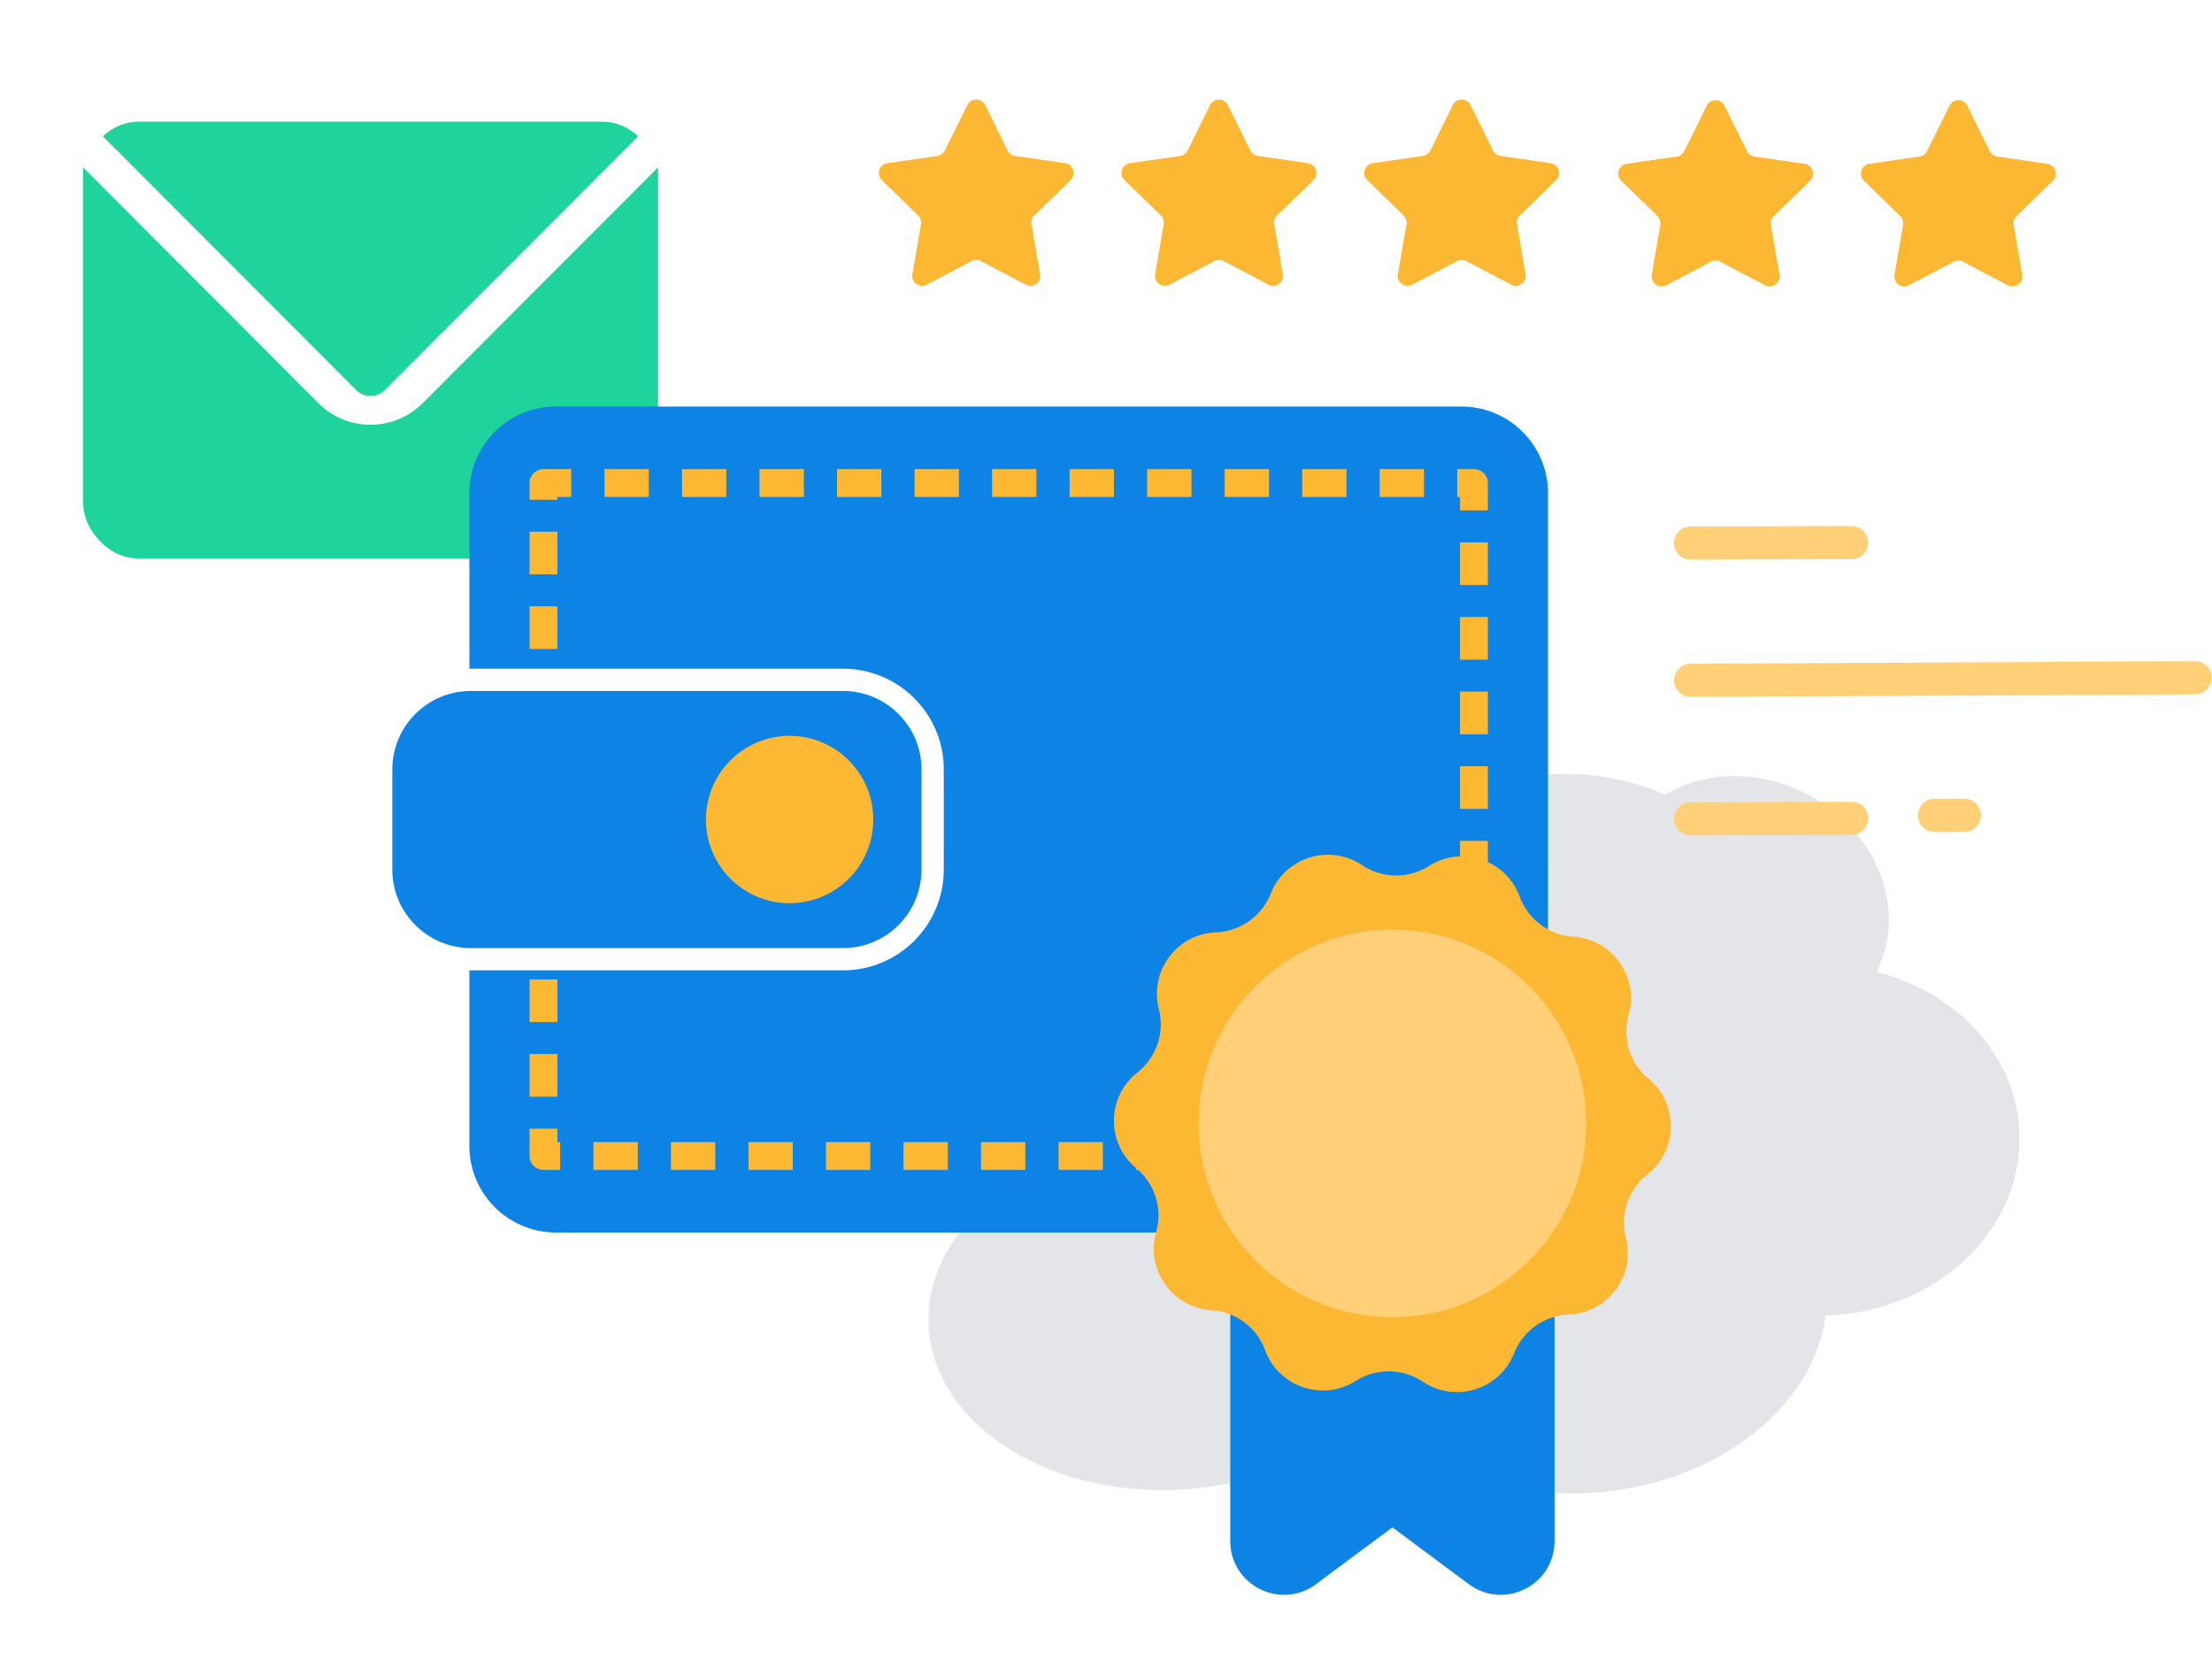 <?xml version="1.0" encoding="UTF-8"?>
<svg xmlns="http://www.w3.org/2000/svg" width="400" height="300" viewBox="0 0 400 300">
  <g fill="none" fill-rule="evenodd">
    <path d="M119 30.257v60.225c0 2.773-1.016 5.218-3.052 7.337-2.034 2.12-4.435 3.181-7.202 3.181H25.254c-2.767 0-5.168-1.06-7.202-3.181C16.018 95.699 15 93.255 15 90.482V30.257L57.547 72.88A13.26 13.26 0 0 0 67 76.804c3.571 0 6.928-1.395 9.452-3.924L119 30.257zM108.747 22c2.519 0 4.732.888 6.644 2.646L69.53 70.59c-1.351 1.355-3.708 1.355-5.06 0L18.61 24.646C20.52 22.888 22.734 22 25.254 22z" fill="#1ED39C"></path>
    <path d="M339.332 175.78c5.699-11.16.17-25.492-12.44-32.113-8.744-4.59-18.606-4.272-25.817.03-5.952-2.624-12.733-3.988-19.884-3.7-15.133.608-28.032 8.438-34.595 19.538-9.547-6.934-22.102-10.907-35.706-10.36-28.655 1.152-51.088 21.897-50.105 46.335.425 10.572 5.168 20.098 12.728 27.417-3.778 4.933-5.84 10.626-5.599 16.615.703 17.46 20.69 30.832 44.642 29.87 14.455-.582 27.04-6.256 34.603-14.496 8.41 9.675 22.963 15.761 39.261 15.105 22.948-.923 41.376-14.885 43.738-32.144.147-.005.292-.003.44-.009 19.797-.796 35.277-15.594 34.575-33.053-.563-14.004-11.37-25.458-25.84-29.035" fill="#E4E5E9"></path>
    <path d="M264.284 73.514H100.528c-8.642 0-15.648 7.007-15.648 15.648v31.767c.082 0 .162-.006.243-.006h67.336c10.038 0 18.206 8.168 18.206 18.206v18.134c0 10.039-8.168 18.206-18.206 18.206H85.123c-.08 0-.161-.005-.243-.006v31.767c0 8.642 7.006 15.648 15.648 15.648h163.756c8.642 0 15.648-7.006 15.648-15.648V89.162c0-8.641-7.006-15.648-15.648-15.648" fill="#0D84E5"></path>
    <path d="M152.459 124.95H85.123c-7.819 0-14.18 6.36-14.18 14.18v18.133c0 7.82 6.361 14.18 14.18 14.18h67.336c7.819 0 14.18-6.36 14.18-14.18V139.13c0-7.82-6.361-14.18-14.18-14.18" fill="#0D84E5"></path>
    <path d="M264.017 206.524H261.511v5.032h5.023a2.516 2.516 0 0 0 2.515-2.516v-3.02h-5.032v.504zM205.437 211.556h8.01v-5.032h-8.01zM191.418 211.556h8.011v-5.032h-8.01zM177.4 211.556h8.01v-5.032h-8.01zM219.456 211.556h8.01v-5.032h-8.01zM163.381 211.556h8.011v-5.032h-8.011zM121.325 211.556h8.011v-5.032h-8.01zM107.307 211.556h8.011v-5.032h-8.011zM135.344 211.556h8.01v-5.032h-8.01zM149.363 211.556h8.01v-5.032h-8.01zM247.493 211.556h8.01v-5.032h-8.01zM233.474 211.556h8.011v-5.032h-8.01zM100.795 206.02v-1.926h-5.032v4.946a2.516 2.516 0 0 0 2.516 2.516h3.02v-5.032h-.504v-.503zM95.763 184.819h5.032v-7.71h-5.032zM95.763 198.31h5.032v-7.71h-5.032zM95.763 103.865h5.032v-7.711h-5.032zM95.763 117.356h5.032v-7.71h-5.032zM98.279 84.837a2.516 2.516 0 0 0-2.516 2.515v3.02h5.032v-.503H103.3v-5.032h-5.022zM137.346 84.837v5.032h8.011v-5.032h-2.002zM151.365 84.837v5.032h8.011v-5.032h-2.003zM123.328 84.837v5.032h8.01v-5.032h-2.002zM109.31 84.837v5.032h8.01v-5.032h-2.002zM179.402 84.837v5.032h8.011v-5.032h-2.003zM235.477 84.837v5.032h8.01v-5.032h-2.002zM207.44 84.837v5.032h8.01v-5.032h-2.002zM221.458 84.837v5.032h8.011v-5.032h-2.003zM249.495 84.837v5.032h8.012v-5.032h-2.003zM165.383 84.837v5.032h8.012v-5.032h-2.003zM193.42 84.837v5.032h8.012v-5.032h-2.003zM266.533 84.837h-3.019v5.032h.504v2.43h5.031v-4.947a2.516 2.516 0 0 0-2.516-2.516M264.017 198.31v1.928h5.032v-7.71h-5.032zM264.017 184.819v1.927h5.032V179.036h-5.032zM264.017 117.356v1.928h5.032v-7.71h-5.032zM264.017 157.833v1.928h5.032v-7.71h-5.032zM264.017 130.849v1.927h5.032V125.066h-5.032zM264.017 171.326v1.927h5.032V165.543h-5.032zM264.017 144.341v1.928h5.032v-7.71h-5.032zM264.017 103.864v1.927h5.032V98.081h-5.032zM157.914 148.196c0 8.356-6.773 15.13-15.13 15.13-8.355 0-15.128-6.774-15.128-15.13 0-8.355 6.773-15.129 15.129-15.129s15.129 6.774 15.129 15.13" fill="#FDB833"></path>
    <path d="M334.82 95.12a3 3 0 0 1 .195 5.993l-.176.006-29.095.09a3 3 0 0 1-.195-5.995l.176-.005 29.095-.09zM396.918 119.553a3 3 0 0 1 .207 5.994l-.176.006-91.2.474a3 3 0 0 1-.207-5.994l.177-.006 91.199-.474zM334.82 144.988a3 3 0 0 1 .195 5.994l-.176.006-29.095.09a3 3 0 0 1-.195-5.995l.176-.006 29.095-.09zM355.219 144.43a3 3 0 0 1 .194 5.994l-.176.006-5.4.016a3 3 0 0 1-.194-5.994l.176-.006 5.4-.016z" fill="#FFD077" fill-rule="nonzero"></path>
    <path d="M265.604 286.464 251.79 276.19l-13.814 10.274c-6.408 4.765-15.509.19-15.509-7.794V225.8h58.646v52.869c0 7.985-9.1 12.559-15.509 7.793" fill="#0D84E5"></path>
    <path d="M258.418 156.59c5.98-3.788 13.93-1.098 16.38 5.542a11.117 11.117 0 0 0 9.722 7.246c7.064.45 11.914 7.3 9.993 14.112a11.118 11.118 0 0 0 3.608 11.577c5.45 4.515 5.348 12.907-.21 17.29a11.117 11.117 0 0 0-3.887 11.486c1.755 6.858-3.26 13.586-10.332 13.865a11.116 11.116 0 0 0-9.896 7.008c-2.611 6.579-10.623 9.075-16.509 5.143a11.119 11.119 0 0 0-12.125-.147c-5.98 3.789-13.929 1.098-16.38-5.542a11.115 11.115 0 0 0-9.722-7.246c-7.064-.45-11.914-7.299-9.994-14.112a11.117 11.117 0 0 0-3.606-11.577c-5.45-4.515-5.349-12.907.21-17.29a11.117 11.117 0 0 0 3.886-11.486c-1.755-6.857 3.26-13.586 10.332-13.864a11.117 11.117 0 0 0 9.896-7.009c2.611-6.579 10.623-9.075 16.51-5.143a11.117 11.117 0 0 0 12.124.147" fill="#FDB833"></path>
    <path d="M286.827 203.576c-.235 19.35-16.112 34.846-35.462 34.612-19.35-.235-34.847-16.111-34.612-35.462.235-19.35 16.111-34.846 35.462-34.612 19.35.235 34.847 16.112 34.612 35.462" fill="#FFD077"></path>
    <path d="m192.61 29.51-9.062-1.316a1.795 1.795 0 0 1-1.35-.983l-4.053-8.21c-.659-1.334-2.562-1.334-3.221 0l-4.052 8.21c-.261.53-.767.897-1.352.983l-9.06 1.316c-1.473.214-2.062 2.024-.996 3.062l6.557 6.392c.423.412.616 1.007.516 1.589l-1.547 9.024c-.252 1.467 1.287 2.585 2.605 1.893l8.104-4.26a1.798 1.798 0 0 1 1.671 0l8.104 4.26c1.317.692 2.857-.426 2.605-1.893l-1.547-9.024c-.1-.582.093-1.177.516-1.59l6.556-6.39c1.067-1.04.478-2.85-.994-3.063M236.503 29.51l-9.061-1.316a1.795 1.795 0 0 1-1.352-.983l-4.052-8.21c-.659-1.334-2.561-1.334-3.22 0l-4.053 8.21c-.26.53-.766.897-1.35.983l-9.062 1.316c-1.473.214-2.061 2.024-.995 3.062l6.556 6.392c.424.412.617 1.007.516 1.589l-1.547 9.024c-.251 1.467 1.288 2.585 2.605 1.893l8.104-4.26a1.798 1.798 0 0 1 1.672 0l8.104 4.26c1.317.692 2.856-.426 2.605-1.893l-1.548-9.024c-.1-.582.093-1.177.516-1.59l6.557-6.39c1.066-1.04.478-2.85-.995-3.063M280.396 29.51l-9.06-1.316a1.797 1.797 0 0 1-1.352-.983l-4.052-8.21c-.66-1.334-2.562-1.334-3.221 0l-4.052 8.21c-.261.53-.767.897-1.352.983l-9.06 1.316c-1.473.214-2.062 2.024-.996 3.062l6.557 6.392c.423.412.616 1.007.516 1.589l-1.548 9.024c-.251 1.467 1.288 2.585 2.606 1.893l8.104-4.26a1.798 1.798 0 0 1 1.671 0l8.104 4.26c1.317.692 2.857-.426 2.605-1.893l-1.547-9.024c-.1-.582.093-1.177.516-1.59l6.556-6.39c1.066-1.04.478-2.85-.995-3.063M326.313 29.622l-9.061-1.317a1.795 1.795 0 0 1-1.351-.982l-4.052-8.21c-.66-1.335-2.562-1.335-3.221 0l-4.052 8.21c-.261.53-.767.897-1.352.982l-9.06 1.317c-1.473.213-2.062 2.024-.996 3.062l6.557 6.391c.423.413.616 1.008.516 1.59l-1.548 9.024c-.251 1.467 1.288 2.585 2.605 1.893l8.105-4.26a1.794 1.794 0 0 1 1.671 0l8.104 4.26c1.317.692 2.856-.426 2.605-1.893l-1.547-9.024c-.1-.582.093-1.177.516-1.59l6.556-6.39c1.066-1.04.478-2.85-.995-3.063M371.202 32.685c1.065-1.04.477-2.85-.995-3.063l-9.061-1.317a1.796 1.796 0 0 1-1.352-.982l-4.053-8.21c-.658-1.335-2.561-1.335-3.22 0l-4.052 8.21c-.261.53-.767.898-1.352.982l-9.06 1.317c-1.473.214-2.062 2.024-.995 3.063l6.556 6.39c.423.413.617 1.008.516 1.59l-1.547 9.024c-.252 1.467 1.287 2.585 2.605 1.893l8.104-4.26a1.793 1.793 0 0 1 1.67 0l8.105 4.26c1.318.692 2.857-.426 2.605-1.893l-1.547-9.024c-.1-.582.093-1.177.516-1.59l6.557-6.39z" fill="#FDB833"></path>
  </g>
</svg>
